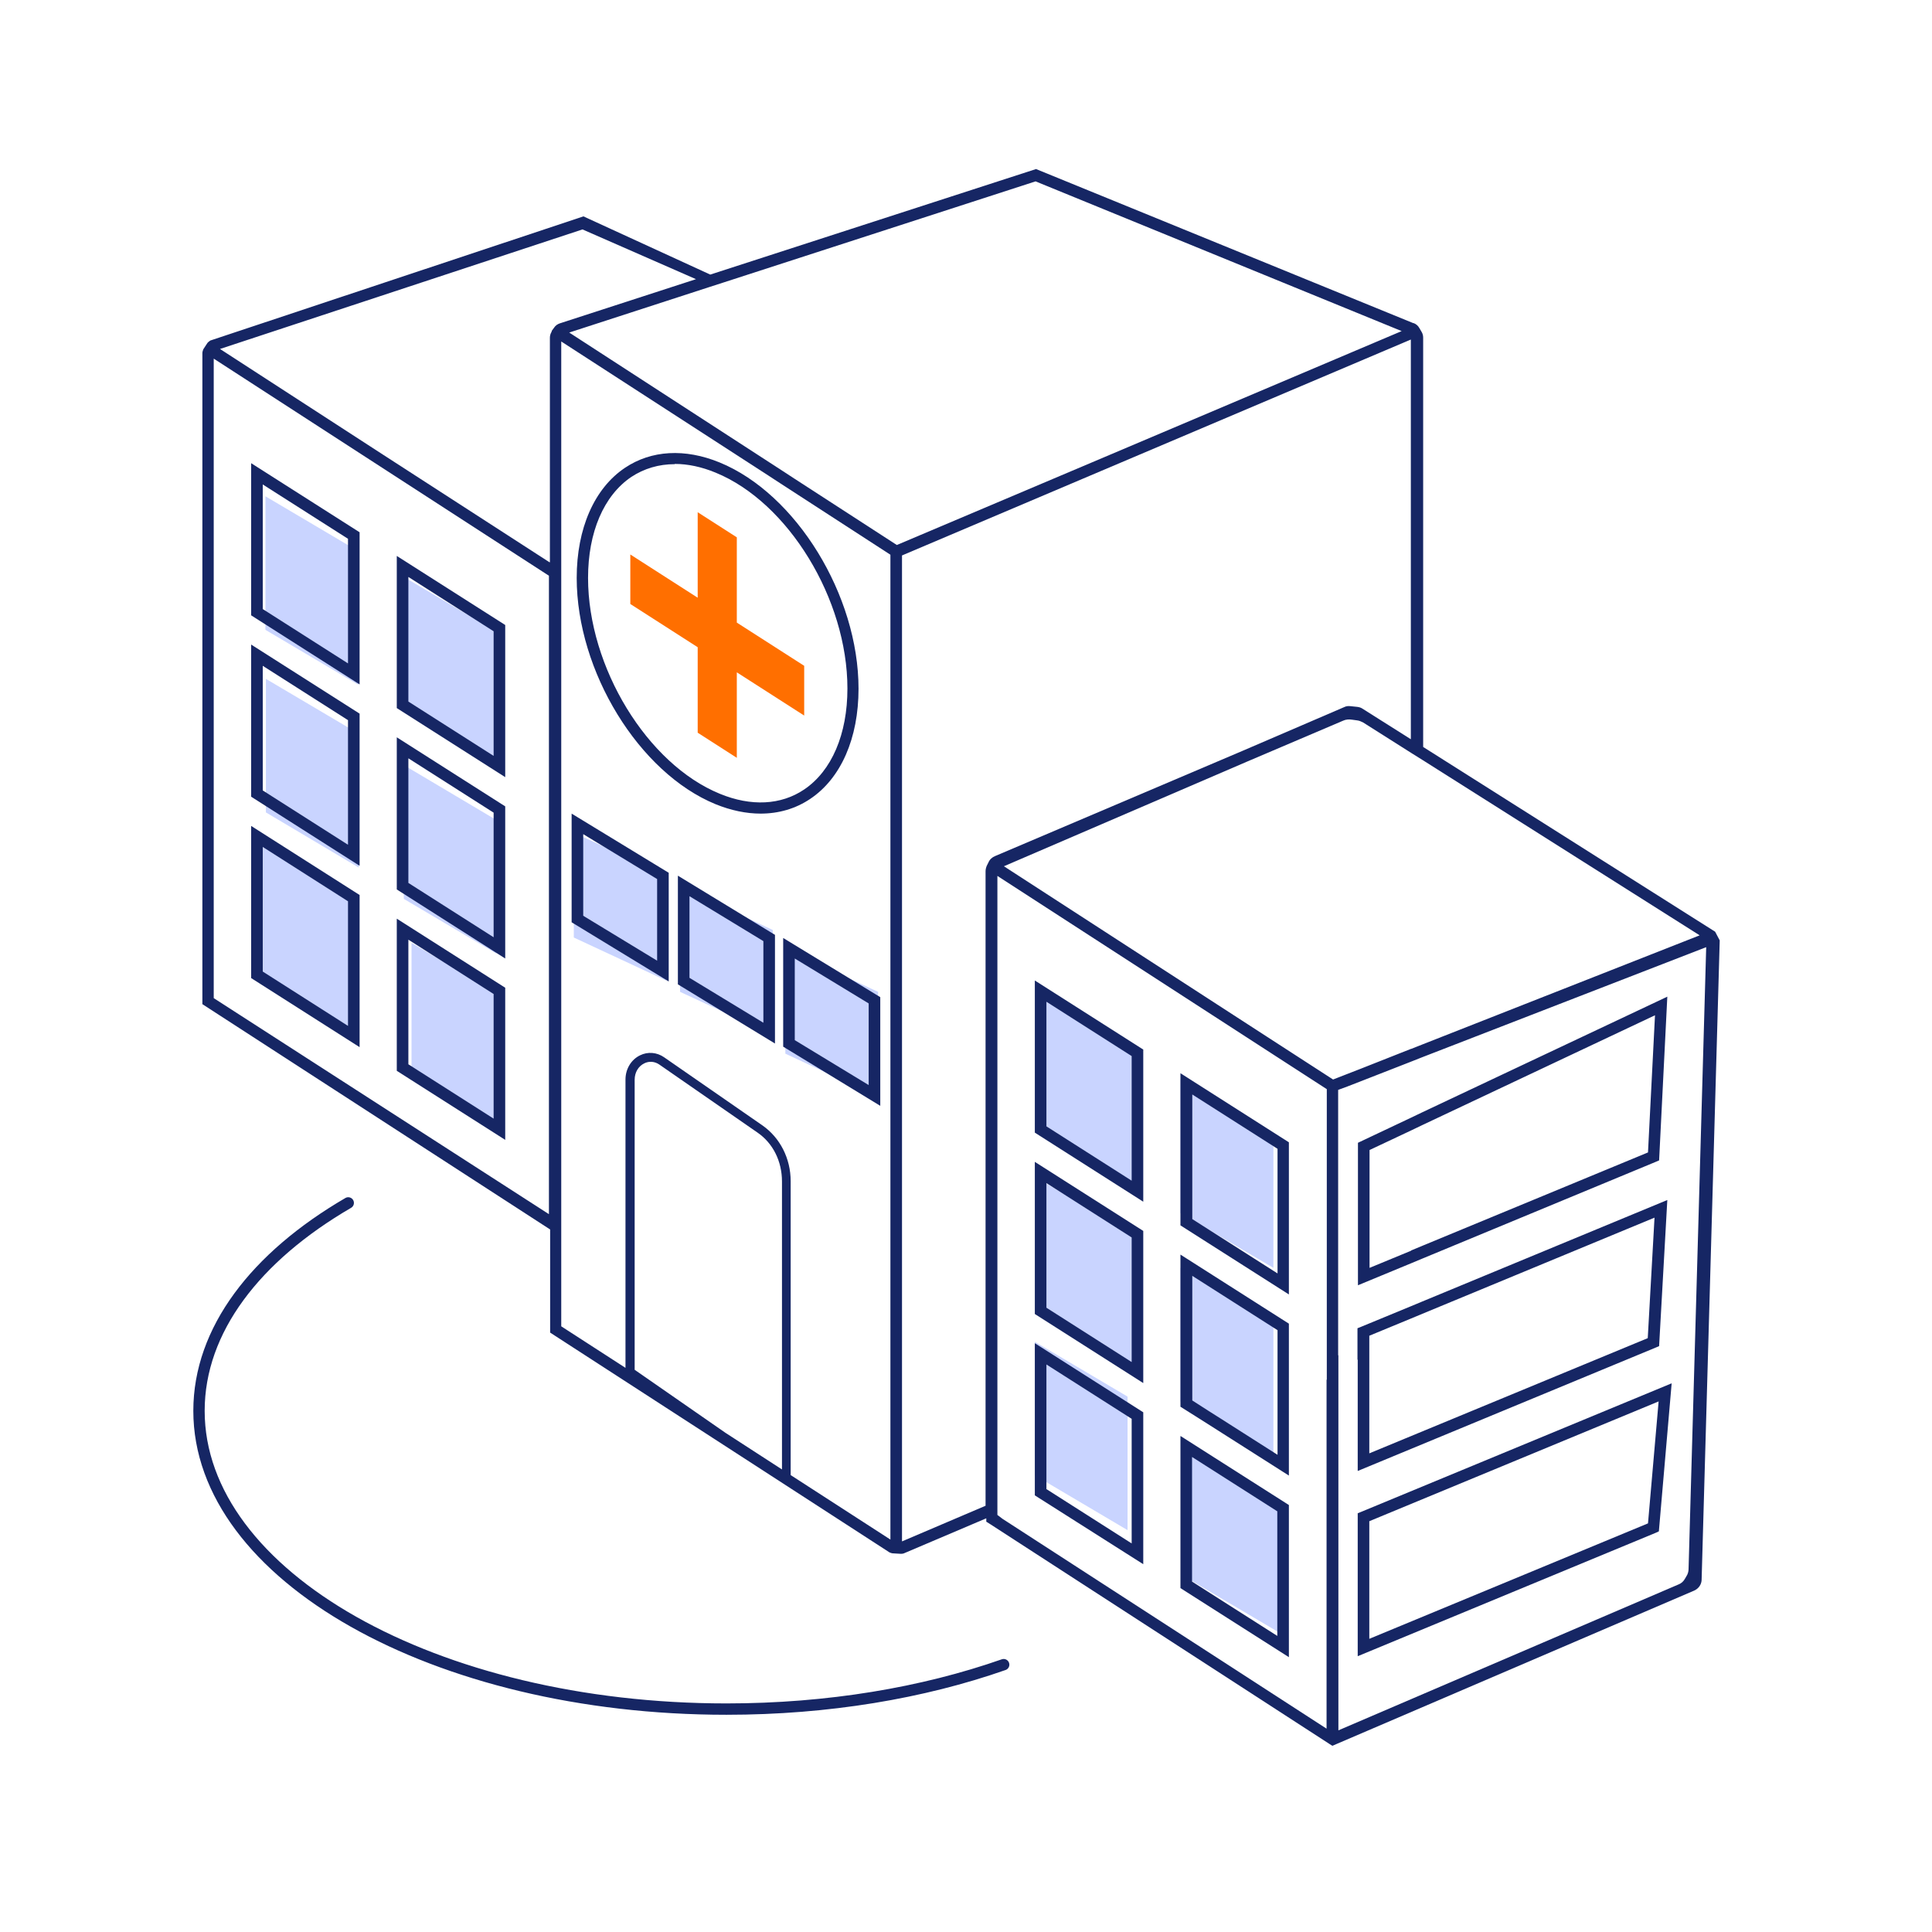 <svg width="80" height="80" viewBox="0 0 80 80" fill="none" xmlns="http://www.w3.org/2000/svg">
<path d="M47 49.16L43.16 46.89V41.36L47 43.63V49.16Z" fill="#C9D4FF"/>
<path d="M27.6 40.61L23.76 38.82V34.48L27.6 36.26V40.61Z" fill="#C9D4FF"/>
<path d="M32 42.85L28.16 41.07V36.72L32 38.51V42.85Z" fill="#C9D4FF"/>
<path d="M36.36 45.42L32.52 43.63V39.29L36.36 41.07V45.42Z" fill="#C9D4FF"/>
<path d="M52.73 52.5L48.88 50.23V44.7L52.73 46.97V52.5Z" fill="#C9D4FF"/>
<path d="M52.73 60.3L48.88 58.03V52.5L52.73 54.77V60.3Z" fill="#C9D4FF"/>
<path d="M47.02 56.73L43.18 54.45V48.92L47.02 51.2V56.73Z" fill="#C9D4FF"/>
<path d="M46.69 63.36L42.85 61.09V55.56L46.69 57.83V63.36Z" fill="#C9D4FF"/>
<path d="M53.05 67.65L49.21 65.38V59.85L53.05 62.12V67.65Z" fill="#C9D4FF"/>
<path d="M14.83 28.35L10.99 26.08V20.55L14.83 22.82V28.35Z" fill="#C9D4FF"/>
<path d="M20.56 31.69L16.72 29.42V23.89L20.56 26.16V31.69Z" fill="#C9D4FF"/>
<path d="M20.56 39.49L16.72 37.22V31.68L20.56 33.96V39.49Z" fill="#C9D4FF"/>
<path d="M14.85 35.92L11.01 33.64V28.11L14.85 30.38V35.92Z" fill="#C9D4FF"/>
<path d="M14.53 42.55L10.69 40.28V34.75L14.53 37.02V42.55Z" fill="#C9D4FF"/>
<path d="M20.88 46.84L17.04 44.57V39.04L20.88 41.31V46.84Z" fill="#C9D4FF"/>
<path d="M33.3 27.57L30.51 25.78V22.25L28.89 21.21V24.75L26.1 22.96V25.01L28.89 26.8V30.34L30.51 31.38V27.84L33.3 29.63V27.57Z" fill="#FF6F00"/>
<path d="M27.69 40.64L23.67 38.19V33.69L27.69 36.14V40.64ZM24.15 37.92L27.21 39.78V36.4L24.15 34.54V37.92Z" fill="#162664"/>
<path d="M32.09 43.21L28.07 40.76V36.26L32.09 38.71V43.21ZM28.55 40.49L31.61 42.35V38.97L28.55 37.11V40.49Z" fill="#162664"/>
<path d="M36.45 45.79L32.43 43.34V38.84L36.45 41.29V45.79ZM32.91 43.07L35.97 44.93V41.55L32.91 39.69V43.07Z" fill="#162664"/>
<path d="M31.5 33.69C30.9 33.69 30.27 33.56 29.63 33.3C26.46 32 23.88 27.8 23.88 23.93C23.88 21.88 24.61 20.22 25.88 19.37C26.97 18.64 28.36 18.56 29.8 19.15C32.97 20.45 35.55 24.65 35.55 28.52C35.55 30.57 34.82 32.23 33.55 33.08C32.94 33.49 32.24 33.69 31.49 33.69H31.5ZM27.94 19.22C27.28 19.22 26.67 19.4 26.14 19.75C25 20.52 24.35 22.04 24.35 23.93C24.35 27.63 26.8 31.64 29.81 32.87C31.1 33.4 32.34 33.34 33.3 32.69C34.44 31.92 35.09 30.4 35.09 28.51C35.09 24.81 32.64 20.8 29.63 19.57C29.05 19.33 28.48 19.21 27.94 19.21V19.22Z" fill="#162664"/>
<path d="M10.4 25.48L14.89 28.34V22.04L10.4 19.18V25.48ZM10.88 20.06L14.41 22.31V27.47L10.88 25.22V20.06Z" fill="#162664"/>
<path d="M16.43 29.32L20.92 32.18V25.88L16.43 23.02V29.32ZM16.91 23.89L20.44 26.14V31.3L16.91 29.05V23.89Z" fill="#162664"/>
<path d="M10.4 32.99L14.89 35.85V29.55L10.4 26.69V32.99ZM10.88 27.57L14.41 29.82V34.98L10.88 32.73V27.57Z" fill="#162664"/>
<path d="M16.43 36.83L20.92 39.69V33.39L16.43 30.53V36.83ZM16.91 31.4L20.44 33.65V38.81L16.91 36.56V31.4Z" fill="#162664"/>
<path d="M10.4 40.5L14.89 43.36V37.06L10.4 34.2V40.5ZM10.88 35.07L14.41 37.32V42.48L10.88 40.23V35.07Z" fill="#162664"/>
<path d="M16.43 44.34L20.92 47.2V40.9L16.43 38.04V44.34ZM16.91 38.91L20.44 41.16V46.32L16.91 44.07V38.91Z" fill="#162664"/>
<path d="M58.52 13.38L42.9 7L29.41 11.37L24.16 8.96L8.71 14.1C8.71 14.1 8.62 14.16 8.59 14.2L8.42 14.46C8.42 14.46 8.38 14.56 8.38 14.61V41.58L22.78 50.91V55.18L36.83 64.28C36.83 64.28 36.92 64.32 36.96 64.32L37.3 64.34C37.3 64.34 37.39 64.34 37.43 64.32L40.84 62.87V63.01L41 63.11L55.06 72.22L55.17 72.29L70.16 65.86C70.33 65.78 70.45 65.62 70.46 65.43L71.21 38.94L71.02 38.58L58.93 30.93V13.98C58.93 13.9 58.91 13.82 58.87 13.75L58.77 13.58C58.72 13.49 58.64 13.42 58.54 13.38H58.52ZM58.43 51.79L56.71 52.5V47.62L58.43 46.81L58.91 46.58L68.53 42.04L68.24 47.72L58.91 51.58L58.43 51.78V51.79ZM56.7 55.57V55.31L58.42 54.6L58.9 54.4L68.51 50.42L68.23 55.41L56.7 60.18V55.56V55.57ZM50.04 58.42L49.37 57.99V52.83L52.9 55.08V60.24L50.53 58.73L50.04 58.42ZM46.86 60.29V63.91L43.33 61.66V56.5L46.86 58.75V60.3V60.29ZM58.43 43.43L56.33 44.26L55.79 44.47L55.2 44.7L52.48 42.94L41.57 35.87L51.63 31.54L55.62 29.84C55.73 29.79 55.86 29.78 55.98 29.8L56.2 29.83C56.29 29.84 56.37 29.88 56.45 29.92L58.44 31.18L58.92 31.48L70.38 38.73L58.92 43.24L58.44 43.43H58.43ZM22.72 50.27L8.85 41.33V14.85L20.12 22.15L22.73 23.84V50.27H22.72ZM22.85 13.72C22.8 13.8 22.77 13.89 22.77 13.98V23.28H22.75L15.85 18.82L9.11 14.45L24.12 9.5L28.82 11.56L23.18 13.39C23.09 13.42 23 13.48 22.95 13.56L22.84 13.71L22.85 13.72ZM32.37 60.84L30.04 59.33L26.28 56.72V44.71C26.28 44.41 26.43 44.15 26.68 44.03C26.88 43.93 27.11 43.95 27.3 44.08L31.37 46.9C32.01 47.34 32.38 48.09 32.38 48.92V60.84H32.37ZM36.87 63.75L32.74 61.08V48.91C32.74 47.97 32.3 47.11 31.57 46.6L27.5 43.78C27.2 43.57 26.82 43.54 26.5 43.7C26.13 43.88 25.9 44.27 25.9 44.7V56.64L23.24 54.92V14.14L31.83 19.7L32.32 20.02L36.87 22.97V63.75ZM37.14 22.57L32.88 19.81L32.39 19.49L23.57 13.77L29.36 11.89L29.95 11.7L42.88 7.51L58.04 13.71L45.75 18.92L37.13 22.57H37.14ZM37.35 63.83V23L46.4 19.16L58.42 14.06V30.61L56.41 29.34C56.35 29.3 56.28 29.28 56.2 29.27L55.91 29.24C55.82 29.23 55.74 29.24 55.66 29.28L51.43 31.1L41.2 35.45C41.08 35.5 40.98 35.59 40.93 35.71L40.86 35.85C40.83 35.92 40.81 36 40.81 36.08V62.35L37.34 63.83H37.35ZM53.37 56.99V54.81L48.88 51.95V58.25L49.5 58.64L49.99 58.95L53.37 61.1V56.98V56.99ZM54.93 57.13V71.58L41.51 62.89L41.3 62.73V36.27L52.22 43.34L54.94 45.1V56.33V57.13H54.93ZM47.34 59.57V58.48L42.85 55.62V61.92L47.34 64.77V59.56V59.57ZM58.91 52.11L68.56 48.11L68.7 48.05L69.04 41.27L58.91 46.05L58.43 46.28L56.23 47.32V53.22L58.43 52.31L58.91 52.11ZM55.41 56.12V45.13L55.79 44.99L56.33 44.78L58.43 43.96L58.91 43.77L70.65 39.22L69.92 64.97C69.92 65.07 69.89 65.18 69.83 65.27L69.76 65.39C69.7 65.49 69.61 65.57 69.5 65.61L55.42 71.65V56.92V56.12H55.41ZM56.22 56.3V60.91L68.56 55.8L68.7 55.74L69.04 49.69L58.9 53.89L58.42 54.09L56.36 54.94L56.21 55V56.3H56.22Z" fill="#162664"/>
<path d="M42.85 46.9L47.34 49.76V43.46L42.85 40.6V46.9ZM43.33 41.48L46.86 43.73V48.89L43.33 46.64V41.48Z" fill="#162664"/>
<path d="M48.88 44.44V50.74L53.37 53.6V47.3L48.88 44.44ZM52.9 52.73L49.37 50.48V45.32L52.9 47.57V52.73Z" fill="#162664"/>
<path d="M42.85 54.41L47.34 57.27V50.97L42.85 48.11V54.41ZM43.33 48.99L46.86 51.24V56.4L43.33 54.15V48.99Z" fill="#162664"/>
<path d="M48.88 65.76L53.37 68.62V62.32L48.88 59.46V65.76ZM49.36 60.33L52.89 62.58V67.74L49.36 65.49V60.33Z" fill="#162664"/>
<path d="M56.22 62.67V68.58L68.56 63.47L68.69 63.41L69.22 57.28L56.37 62.6L56.22 62.66V62.67ZM56.7 62.99L68.68 58.03L68.24 63.08L56.7 67.86V62.99Z" fill="#162664"/>
<path d="M41.56 68.93C38.22 70.1 34.29 70.77 30.08 70.77C18.02 70.77 8.24 65.24 8.24 58.42C8.24 55.07 10.59 52.04 14.42 49.81" stroke="#162664" stroke-width="0.47" stroke-miterlimit="10" stroke-linecap="round"/>
</svg>

